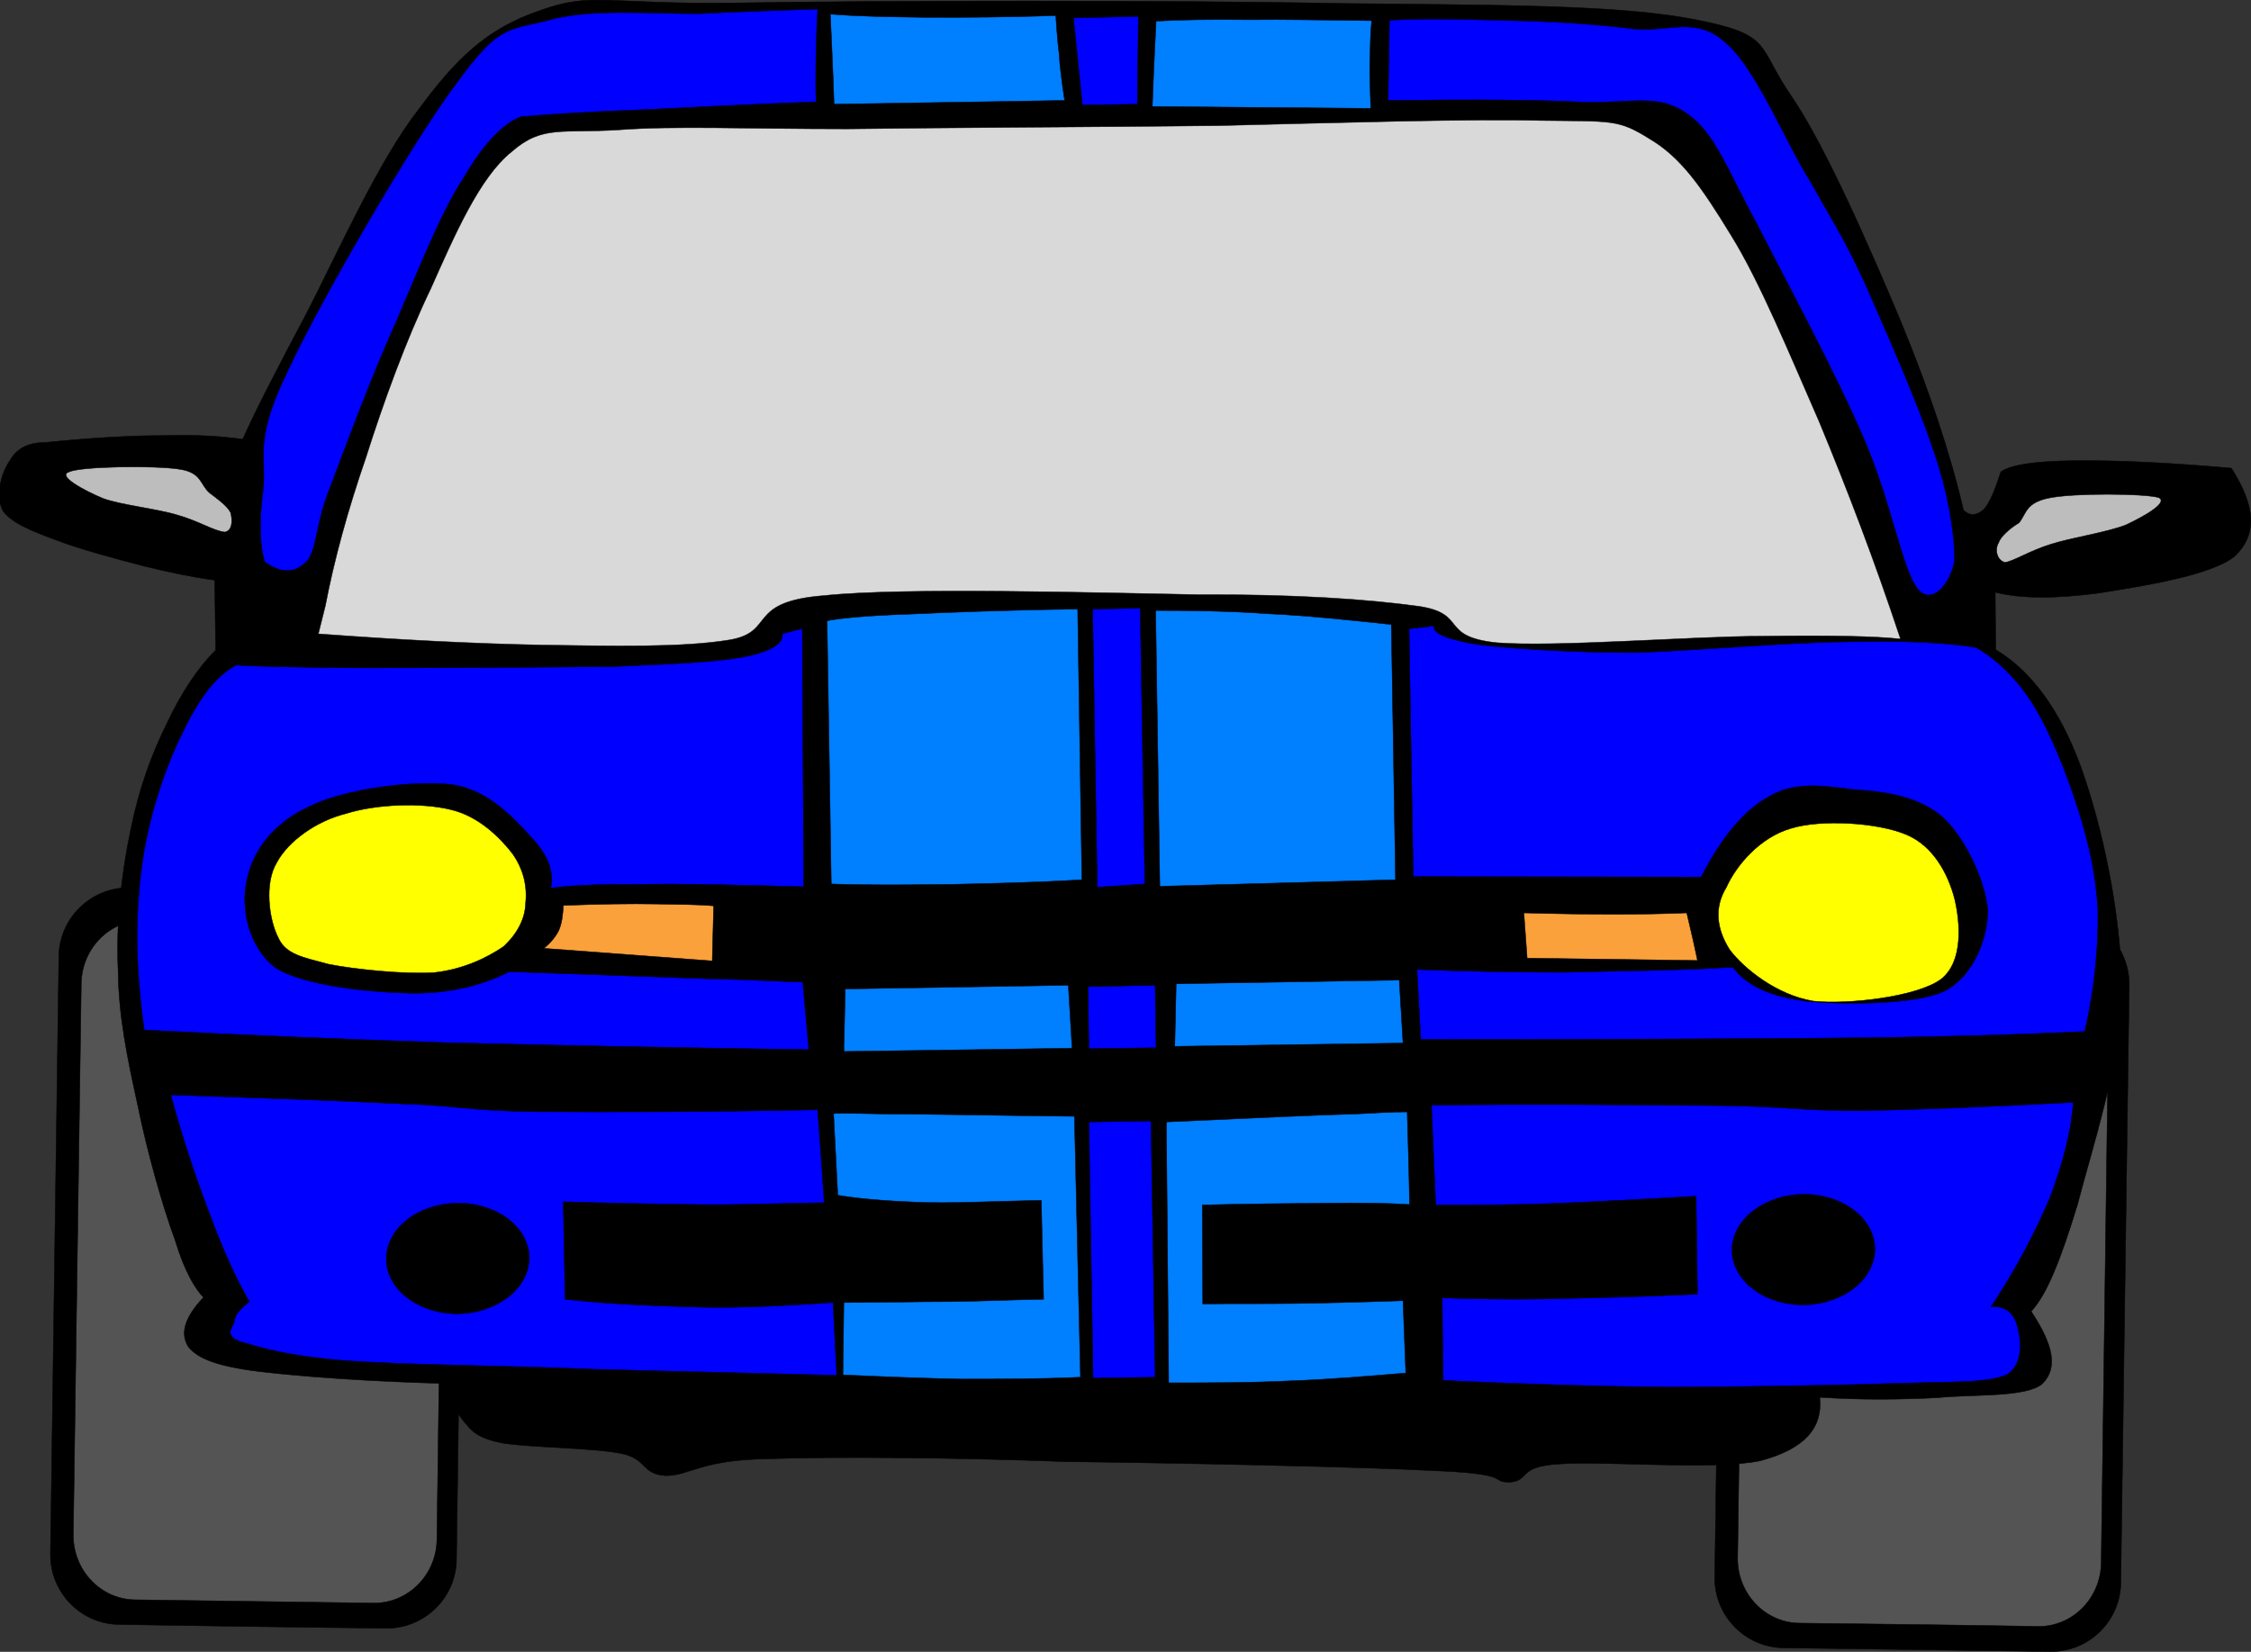 <?xml version="1.0"?><svg width="173.63" height="127.43" xmlns="http://www.w3.org/2000/svg">
 <rect width="100%" height="100%" fill="#333333" stroke="none"/>
 <title>blue car</title>

 <g>
  <title>Layer 1</title>
  <path id="svg_2" stroke-width="0.036" stroke-miterlimit="10" stroke="#000000" fill-rule="evenodd" d="m138.351,70.281c-2.952,-0.037 -5.399,2.34 -5.436,5.291c-0.216,15.373 -0.433,30.744 -0.648,46.117c-0.036,2.951 2.34,5.4 5.292,5.436c6.876,0.107 13.716,0.18 20.592,0.287c2.952,0.037 5.4,-2.34 5.437,-5.291c0.216,-15.373 0.432,-30.744 0.647,-46.115c0.036,-2.953 -2.304,-5.4 -5.292,-5.438c-6.84,-0.107 -13.716,-0.179 -20.592,-0.287z" clip-rule="evenodd"/>
  <path id="svg_3" stroke-width="0.036" stroke-miterlimit="10" stroke="#000000" fill-rule="evenodd" fill="#545454" d="m139.503,72.801c-2.628,-0.035 -4.824,2.16 -4.86,4.896c-0.216,14.148 -0.396,28.332 -0.611,42.48c-0.036,2.734 2.088,5.004 4.752,5.039c6.119,0.072 12.275,0.145 18.432,0.252c2.628,0.037 4.824,-2.16 4.86,-4.896c0.18,-14.146 0.396,-28.332 0.575,-42.479c0.072,-2.736 -2.052,-5.004 -4.716,-5.041c-6.155,-0.072 -12.275,-0.144 -18.432,-0.251z" clip-rule="evenodd"/>
  <path id="svg_4" stroke-width="0.036" stroke-miterlimit="10" stroke="#000000" fill-rule="evenodd" d="m9.975,68.48c-2.952,-0.035 -5.4,2.34 -5.436,5.293c-0.216,15.371 -0.432,30.744 -0.648,46.115c-0.036,2.953 2.34,5.4 5.292,5.436c6.876,0.109 13.716,0.217 20.592,0.289c2.952,0.035 5.4,-2.34 5.436,-5.293c0.216,-15.371 0.432,-30.744 0.648,-46.115c0.036,-2.951 -2.34,-5.4 -5.292,-5.436c-6.876,-0.109 -13.716,-0.179 -20.592,-0.289z" clip-rule="evenodd"/>
  <path id="svg_5" stroke-width="0.036" stroke-miterlimit="10" stroke="#000000" fill-rule="evenodd" fill="#545454" d="m11.127,71c-2.664,-0.035 -4.824,2.16 -4.86,4.896c-0.216,14.148 -0.396,28.332 -0.612,42.48c-0.036,2.736 2.088,5.004 4.752,5.039c6.12,0.072 12.276,0.182 18.396,0.254c2.664,0.035 4.86,-2.16 4.896,-4.896c0.18,-14.148 0.396,-28.332 0.576,-42.48c0.036,-2.736 -2.088,-4.969 -4.716,-5.039c-6.156,-0.072 -12.276,-0.145 -18.432,-0.254z" clip-rule="evenodd"/>
  <path id="svg_6" stroke-width="0.036" stroke-miterlimit="10" stroke="#000000" fill-rule="evenodd" d="m18.723,33.885c-1.548,-0.216 -3.42,-0.36 -6.012,-0.288c-2.592,0 -5.688,0.18 -9.288,0.54c-1.224,0 -2.16,0.468 -2.664,1.404c-0.648,0.9 -1.152,2.7 -0.54,3.852c0.648,0.936 2.16,1.548 4.104,2.268c1.872,0.72 4.608,1.44 6.804,2.016c2.052,0.504 3.816,0.864 5.436,1.08l0.072,5.4c-1.44,1.44 -2.7,3.384 -3.78,5.688c-1.152,2.34 -2.124,4.932 -2.772,8.172c-0.684,3.168 -1.152,7.199 -0.972,10.836c0.036,3.563 0.72,6.803 1.512,10.404c0.72,3.563 1.908,7.775 2.88,10.402c0.756,2.521 1.62,3.854 2.196,4.43c-1.512,1.584 -1.836,2.879 -1.116,3.887c0.72,0.793 1.98,1.404 5.436,1.836c3.384,0.396 8.244,0.756 14.724,0.936c-0.072,1.117 0.396,2.125 1.008,2.881c0.576,0.648 0.864,1.26 2.952,1.691c2.052,0.361 7.092,0.361 9.288,0.828c1.944,0.432 1.476,1.549 3.312,1.693c1.872,0.035 2.664,-1.225 7.92,-1.297c5.148,-0.18 14.292,-0.107 23.004,0.217c8.784,0.107 22.933,0.395 28.836,0.719c5.725,0.252 3.78,0.865 5.4,0.865c1.584,-0.109 0.504,-1.225 3.852,-1.404c3.313,-0.252 11.988,0.504 15.48,-0.252c3.348,-0.9 4.824,-2.484 4.572,-4.896c3.168,0.217 6.191,0.18 9.071,0.035c2.845,-0.287 6.841,0 8.101,-1.08c1.188,-1.188 0.899,-2.916 -0.864,-5.578c1.26,-1.369 2.304,-4.105 3.564,-8.209c1.079,-4.213 3.384,-11.016 3.42,-16.668c-0.036,-5.867 -1.549,-12.708 -3.168,-17.172c-1.62,-4.428 -3.853,-7.38 -6.553,-9l-0.036,-4.428c2.196,0.54 4.788,0.468 7.921,0.072c3.132,-0.504 8.747,-1.332 10.584,-2.88c1.728,-1.692 1.584,-3.816 -0.288,-6.768c-5.292,-0.468 -9.181,-0.612 -12.204,-0.576c-2.952,0.036 -4.86,0.324 -5.58,0.864c-0.468,1.44 -0.864,2.412 -1.332,2.916c-0.54,0.432 -1.008,0.54 -1.548,0.036c-1.044,-4.464 -2.664,-9.288 -4.86,-14.616c-2.268,-5.4 -5.76,-13.428 -8.388,-17.28c-2.7,-3.888 -1.404,-4.752 -7.236,-5.904c-5.976,-1.224 -15.552,-1.152 -27.9,-1.296c-12.491,-0.252 -35.892,-0.216 -46.188,-0.036c-10.368,0.144 -11.124,-0.9 -15.3,0.612c-4.104,1.404 -6.48,3.78 -9.36,7.704c-2.988,3.816 -6.264,11.124 -8.46,15.408c-2.232,4.212 -3.96,7.524 -5.04,9.936z" clip-rule="evenodd"/>
  <path id="svg_7" stroke-width="0.036" stroke-miterlimit="10" stroke="#000000" fill-rule="evenodd" fill="#0000ff" d="m63.075,0.693c-2.628,0.108 -5.616,0.18 -9.108,0.36c-3.564,0.036 -8.64,-0.432 -11.772,0.54c-3.204,0.756 -3.816,0.468 -7.092,4.968c-3.384,4.536 -10.584,16.956 -12.996,22.248c-2.52,5.184 -1.548,6.408 -1.8,8.928c-0.324,2.376 -0.288,4.248 0.108,5.616c1.332,0.936 2.376,0.864 3.276,-0.072c0.792,-0.936 0.612,-2.88 1.836,-5.832c1.188,-3.168 3.24,-8.676 5.04,-12.636c1.764,-4.104 3.456,-8.46 5.22,-11.124c1.548,-2.664 3.06,-4.176 4.392,-4.68c2.376,-0.216 5.472,-0.396 9.288,-0.54c3.78,-0.18 8.28,-0.432 13.5,-0.612c-0.072,-0.792 -0.036,-1.764 -0.036,-2.916c0.036,-1.224 0.036,-2.592 0.144,-4.248z" clip-rule="evenodd"/>
  <path id="svg_8" stroke-width="0.036" stroke-miterlimit="10" stroke="#000000" fill-rule="evenodd" fill="#007fff" d="m64.047,1.089c2.16,0.18 4.572,0.216 7.524,0.252c2.88,0 6.12,0 9.864,-0.144c0.072,0.792 0.108,1.8 0.252,2.88c0.072,1.152 0.216,2.196 0.432,3.672l-17.784,0.288c-0.072,-2.304 -0.18,-4.608 -0.288,-6.948z" clip-rule="evenodd"/>
  <path id="svg_9" stroke-width="0.036" stroke-miterlimit="10" stroke="#000000" fill-rule="evenodd" fill="#007fff" d="m89.175,1.629c1.98,-0.108 4.32,-0.144 7.164,-0.108c2.808,-0.036 5.868,0.036 9.468,0.072c-0.107,0.972 -0.107,1.872 -0.144,3.096c-0.036,1.08 0.036,2.304 0.071,3.672l-16.847,-0.144c0.072,-2.196 0.18,-4.392 0.288,-6.588z" clip-rule="evenodd"/>
  <path id="svg_10" stroke-width="0.036" stroke-miterlimit="10" stroke="#000000" fill-rule="evenodd" fill="#0000ff" d="m82.803,1.377l5.004,-0.108l-0.072,6.768l-4.248,0.072l-0.684,-6.732z" clip-rule="evenodd"/>
  <path id="svg_11" stroke-width="0.036" stroke-miterlimit="10" stroke="#000000" fill-rule="evenodd" fill="#0000ff" d="m107.175,1.557c3.348,-0.18 6.372,-0.036 9.648,0.036c3.239,0.072 6.479,0.288 9.323,0.648c2.628,0.216 4.717,-1.008 6.948,1.044c2.34,1.944 4.572,7.56 6.552,10.728c1.692,3.024 2.628,4.392 4.212,7.848c1.513,3.456 3.996,9.036 5.221,12.708c1.26,3.564 1.691,6.768 1.691,8.64c-0.288,1.8 -1.764,3.6 -2.88,2.196c-1.188,-1.584 -2.016,-6.66 -4.032,-11.34c-2.052,-4.896 -6.191,-12.564 -8.388,-16.884c-2.34,-4.284 -3.204,-6.948 -5.364,-8.424c-2.159,-1.512 -3.996,-0.828 -7.739,-0.864c-3.925,-0.216 -8.929,-0.216 -15.301,-0.144c0.037,-2.052 0.073,-4.104 0.109,-6.192z" clip-rule="evenodd"/>
  <path opacity="0.85" id="svg_12" stroke-width="0.036" stroke-miterlimit="10" stroke="#000000" fill-rule="evenodd" fill="#ffffff" d="m25.095,46.737c0.684,-3.564 1.728,-7.38 3.132,-11.448c1.332,-4.212 3.096,-9.072 5.004,-13.032c1.8,-4.032 3.744,-8.568 6.228,-10.548c2.376,-2.088 3.888,-1.404 8.28,-1.692c4.284,-0.324 9.828,-0.072 17.604,-0.072c7.74,-0.108 19.548,-0.144 28.62,-0.252c9.036,-0.216 19.188,-0.54 24.912,-0.396c5.472,0.072 5.939,-0.108 8.352,1.404c2.448,1.44 4.032,3.744 6.3,7.452c2.232,3.6 4.5,9.144 6.805,14.4c2.16,5.22 4.248,10.656 6.264,16.74c-1.944,-0.216 -5.436,-0.288 -10.62,-0.216c-5.399,0 -15.983,0.864 -20.52,0.504c-4.5,-0.468 -2.196,-2.232 -6.013,-2.808c-3.924,-0.54 -9.468,-0.936 -17.063,-0.9c-7.848,-0.144 -22.68,-0.576 -28.8,0.072c-6.084,0.468 -3.708,2.808 -7.308,3.42c-3.708,0.612 -9.18,0.468 -14.472,0.396c-5.328,-0.108 -10.98,-0.396 -17.244,-0.864c0.179,-0.72 0.36,-1.44 0.539,-2.16z" clip-rule="evenodd"/>
  <path id="svg_13" stroke-width="0.036" stroke-miterlimit="10" stroke="#000000" fill-rule="evenodd" fill="#0000ff" d="m60.339,48.897c0.144,0.756 -0.972,1.404 -3.06,1.8c-2.232,0.396 -4.968,0.504 -9.864,0.72c-5.076,0.072 -14.544,0.108 -19.512,0.108c-4.86,-0.036 -8.136,-0.108 -9.684,-0.216c-1.62,0.864 -2.916,2.628 -4.176,5.292c-1.296,2.592 -2.664,6.588 -3.132,10.475c-0.504,3.854 -0.432,7.85 0.216,12.385c7.02,0.359 14.58,0.684 23.22,0.973c8.568,0.215 17.82,0.395 28.044,0.539l-0.468,-5.219c-1.296,0 -3.816,-0.182 -7.56,-0.254c-3.852,-0.143 -8.784,-0.322 -15.084,-0.539c-2.088,1.08 -4.788,1.729 -7.704,1.656c-3.132,-0.072 -8.136,-0.576 -10.296,-1.943c-2.124,-1.584 -2.736,-4.682 -2.232,-6.77c0.432,-2.23 2.016,-4.391 4.752,-5.651c2.628,-1.368 8.064,-2.088 11.016,-1.728c2.916,0.396 4.896,2.7 6.228,4.14c1.26,1.368 1.692,2.556 1.44,3.853c1.26,-0.18 3.456,-0.324 6.732,-0.289c3.276,-0.072 7.488,0.037 12.78,0.18l-0.108,-19.907c-0.504,0.107 -1.008,0.251 -1.548,0.395z" clip-rule="evenodd"/>
  <path id="svg_14" stroke-width="0.036" stroke-miterlimit="10" stroke="#000000" fill-rule="evenodd" fill="#0000ff" d="m110.631,48.293c-0.18,0.576 1.152,1.116 3.708,1.476c2.628,0.288 6.984,0.576 11.808,0.576c4.681,-0.144 11.7,-0.792 16.2,-0.828c4.356,-0.108 7.668,0.036 10.08,0.432c1.656,0.972 3.204,2.448 4.5,4.572c1.332,2.196 2.521,5.256 3.42,8.064c0.792,2.556 1.332,4.896 1.477,7.704c0.035,2.809 -0.253,5.904 -1.009,9.287c-4.535,0.217 -10.907,0.434 -19.512,0.504c-8.712,0.072 -19.008,0.109 -31.716,0.109l-0.288,-5.4c3.564,0.145 7.271,0.217 11.412,0.217c4.032,-0.109 8.352,-0.109 12.96,-0.396c1.044,1.439 2.88,2.268 5.652,2.627c2.663,0.252 8.243,0.324 10.619,-0.756c2.305,-1.188 3.385,-4.104 3.385,-6.264c-0.181,-2.268 -1.836,-5.795 -3.601,-7.272c-1.8,-1.512 -4.428,-1.908 -6.624,-2.016c-2.304,-0.288 -4.536,-0.684 -6.552,0.468c-2.016,1.08 -3.744,3.167 -5.328,6.263l-22.212,-0.035l-0.324,-19.116c0.649,-0.072 1.297,-0.144 1.945,-0.216z" clip-rule="evenodd"/>
  <path id="svg_15" stroke-width="0.036" stroke-miterlimit="10" stroke="#000000" fill-rule="evenodd" fill="#007fff" d="m63.795,47.889c0.9,-0.18 2.916,-0.396 6.192,-0.504c3.168,-0.144 7.596,-0.324 13.14,-0.396l0.324,20.88c-3.6,0.217 -7.056,0.287 -10.224,0.359c-3.276,0.037 -6.264,0.072 -9.108,-0.035c-0.108,-6.768 -0.216,-13.536 -0.324,-20.304z" clip-rule="evenodd"/>
  <path id="svg_16" stroke-width="0.036" stroke-miterlimit="10" stroke="#000000" fill-rule="evenodd" fill="#007fff" d="m89.139,47.097c2.772,0 5.616,0.036 8.676,0.252c3.097,0.144 6.084,0.468 9.504,0.828l0.324,19.692l-18.18,0.504c-0.108,-7.092 -0.215,-14.184 -0.324,-21.276z" clip-rule="evenodd"/>
  <path id="svg_17" stroke-width="0.036" stroke-miterlimit="10" stroke="#000000" fill-rule="evenodd" fill="#0000ff" d="m84.279,46.989l3.672,-0.072l0.359,21.276l-3.672,0.252l-0.359,-21.456z" clip-rule="evenodd"/>
  <path id="svg_18" stroke-width="0.036" stroke-miterlimit="10" stroke="#000000" fill-rule="evenodd" fill="#ffff00" d="m38.847,73.018c1.044,-0.973 1.656,-2.125 1.692,-3.313c0.144,-1.297 -0.144,-2.629 -1.008,-3.852c-1.008,-1.297 -2.628,-2.88 -4.716,-3.385c-2.304,-0.576 -5.796,-0.432 -8.1,0.288c-2.34,0.576 -4.5,2.159 -5.364,3.78c-0.972,1.584 -0.612,4.393 0.108,5.795c0.576,1.297 1.872,1.514 3.888,2.053c1.98,0.396 5.796,0.793 8.136,0.648c2.268,-0.251 4.104,-1.151 5.364,-2.014z" clip-rule="evenodd"/>
  <path id="svg_19" stroke-width="0.036" stroke-miterlimit="10" stroke="#000000" fill-rule="evenodd" fill="#ffff00" d="m133.419,73.27c1.116,1.475 3.636,3.492 6.444,3.959c2.663,0.289 8.027,-0.324 9.863,-1.691c1.729,-1.367 1.477,-4.355 1.044,-6.191c-0.504,-1.945 -1.655,-4.105 -3.744,-4.969c-2.231,-0.936 -6.588,-1.188 -8.892,-0.468c-2.376,0.684 -4.212,2.845 -4.968,4.536c-0.971,1.583 -0.754,3.24 0.253,4.824z" clip-rule="evenodd"/>
  <path id="svg_20" stroke-width="0.036" stroke-miterlimit="10" stroke="#000000" fill-rule="evenodd" fill="#FAA13B" d="m55.047,69.885c-1.116,-0.107 -2.448,-0.107 -4.428,-0.145c-1.98,-0.035 -4.32,0 -7.164,0.109c-0.036,0.719 -0.108,1.367 -0.36,1.943c-0.252,0.504 -0.684,1.008 -1.152,1.367l12.996,0.973c0.036,-1.403 0.072,-2.808 0.108,-4.247z" clip-rule="evenodd"/>
  <path id="svg_21" stroke-width="0.036" stroke-miterlimit="10" stroke="#000000" fill-rule="evenodd" fill="#FAA13B" d="m130.107,70.426c-1.691,0.07 -3.563,0.107 -5.615,0.107c-2.124,0 -4.393,-0.037 -6.948,-0.107l0.252,3.49l13.14,0.182c-0.253,-1.225 -0.541,-2.45 -0.829,-3.672z" clip-rule="evenodd"/>
  <path id="svg_22" stroke-width="0.036" stroke-miterlimit="10" stroke="#000000" fill-rule="evenodd" fill="#007fff" d="m107.931,75.609l-17.208,0.287l-0.107,4.824l17.604,-0.252l-0.289,-4.859z" clip-rule="evenodd"/>
  <path id="svg_23" stroke-width="0.036" stroke-miterlimit="10" stroke="#000000" fill-rule="evenodd" fill="#007fff" d="m82.407,76.006l-17.208,0.287l-0.108,4.824l17.604,-0.252l-0.288,-4.859z" clip-rule="evenodd"/>
  <path id="svg_24" stroke-width="0.036" stroke-miterlimit="10" stroke="#000000" fill-rule="evenodd" fill="#0000ff" d="m63.067,85.617c-9.144,0.18 -16.236,0.18 -21.672,0.145c-5.508,-0.072 -5.904,-0.469 -10.62,-0.613c-4.824,-0.252 -10.512,-0.432 -17.604,-0.684c0.972,3.564 1.98,6.516 3.024,9.252c0.972,2.629 1.98,4.859 3.024,6.695c-0.684,0.576 -1.116,0.973 -1.152,1.584c-0.144,0.434 -0.864,1.08 0.612,1.549c1.44,0.396 3.096,1.008 7.74,1.404c4.536,0.359 12.888,0.396 19.368,0.684c6.408,0.18 12.528,0.289 18.756,0.469l-0.288,-5.617c-3.42,0.217 -6.732,0.432 -10.224,0.361c-3.492,-0.109 -6.876,-0.217 -10.44,-0.613l-0.144,-7.523c3.672,0.107 7.02,0.18 10.476,0.217c3.348,0.035 6.516,-0.109 9.648,-0.145c-0.144,-2.378 -0.323,-4.753 -0.504,-7.165zm-33.264,11.557c0.036,2.34 2.52,4.211 5.58,4.176c3.024,-0.072 5.472,-2.018 5.436,-4.357s-2.52,-4.211 -5.58,-4.176c-3.06,0.072 -5.472,1.98 -5.436,4.357z" clip-rule="evenodd"/>
  <path id="svg_25" stroke-width="0.036" stroke-miterlimit="10" stroke="#000000" fill-rule="evenodd" fill="#0000ff" d="m110.416,85.258c9.324,-0.109 16.74,0 22.248,0.035c5.363,0.072 6.084,0.396 10.62,0.396c4.607,-0.072 9.972,-0.289 16.632,-0.648c-0.145,2.268 -0.792,4.68 -1.8,7.381c-1.152,2.664 -2.521,5.363 -4.536,8.387c1.116,-0.072 1.728,0.504 1.979,1.332c0.288,0.9 0.648,2.988 -0.72,3.889c-1.548,0.684 -3.996,0.539 -8.316,0.684c-4.536,0.145 -11.808,0.287 -17.783,0.287c-5.977,-0.035 -11.593,-0.252 -17.425,-0.504l-0.071,-6.371c2.304,0.072 4.932,0.145 8.315,0.072c3.276,-0.072 7.021,-0.145 11.376,-0.359l-0.107,-7.561c-3.601,0.215 -7.128,0.396 -10.44,0.539c-3.384,0.145 -6.552,0.145 -9.647,0.145c-0.11,-2.558 -0.218,-5.112 -0.325,-7.704zm34.2,11.051c0.035,2.34 -2.376,4.285 -5.437,4.355c-3.06,0.037 -5.544,-1.836 -5.58,-4.176s2.412,-4.283 5.437,-4.355c3.059,-0.035 5.544,1.836 5.58,4.176z" clip-rule="evenodd"/>
  <path id="svg_26" stroke-width="0.036" stroke-miterlimit="10" stroke="#000000" fill-rule="evenodd" fill="#0000ff" d="m83.919,76.113l0.072,4.787l5.184,-0.072l-0.072,-4.822l-5.184,0.107z" clip-rule="evenodd"/>
  <path id="svg_27" stroke-width="0.036" stroke-miterlimit="10" stroke="#000000" fill-rule="evenodd" fill="#007fff" d="m64.299,85.941c-0.396,-0.072 0.9,-0.072 4.032,0c3.06,0 7.956,0.107 14.544,0.18l0.468,20.123c-3.168,0.145 -6.264,0.145 -9.288,0.145c-3.132,-0.072 -6.048,-0.18 -9.036,-0.324l0.072,-5.58c2.952,0 5.652,-0.072 8.244,-0.072c2.592,-0.035 4.932,-0.143 7.164,-0.18l-0.18,-7.631c-3.816,0.072 -7.02,0.252 -9.612,0.143c-2.628,-0.107 -4.608,-0.287 -6.084,-0.539c-0.108,-2.089 -0.216,-4.177 -0.324,-6.265z" clip-rule="evenodd"/>
  <path id="svg_28" stroke-width="0.036" stroke-miterlimit="10" stroke="#000000" fill-rule="evenodd" fill="#007fff" d="m108.543,85.797c0.359,-0.035 -0.937,-0.035 -4.032,0.145c-3.096,0.072 -7.992,0.324 -14.544,0.611l0.18,20.125c3.168,0 6.156,0 9.252,-0.145c2.988,-0.107 6.049,-0.359 9.036,-0.611l-0.216,-5.58c-2.952,0.107 -5.76,0.18 -8.28,0.215c-2.628,0.037 -4.968,0 -7.164,0.037l-0.035,-7.633c3.708,-0.107 6.911,-0.107 9.611,-0.145c2.628,-0.035 4.752,0 6.372,0.109c-0.036,-2.376 -0.107,-4.751 -0.18,-7.128z" clip-rule="evenodd"/>
  <path id="svg_29" stroke-width="0.036" stroke-miterlimit="10" stroke="#000000" fill-rule="evenodd" fill="#0000ff" d="m83.991,86.553l0.324,19.764l4.788,-0.072l-0.323,-19.765l-4.789,0.073z" clip-rule="evenodd"/>
  <path id="svg_30" stroke-width="0.036" stroke-miterlimit="10" stroke="#000000" fill-rule="evenodd" fill="#BDBDBD" d="m154.156,41.877c0.144,-0.468 0.863,-1.116 1.584,-1.548c0.575,-0.72 0.504,-1.548 2.304,-1.908c1.836,-0.396 7.344,-0.36 8.46,-0.036c0.792,0.36 -1.08,1.44 -2.556,2.124c-1.513,0.576 -4.177,0.972 -5.761,1.476c-1.62,0.504 -2.844,1.296 -3.527,1.404c-0.613,-0.144 -0.828,-0.972 -0.504,-1.512z" clip-rule="evenodd"/>
  <path id="svg_31" stroke-width="0.036" stroke-miterlimit="10" stroke="#000000" fill-rule="evenodd" fill="#BDBDBD" d="m17.787,39.537c-0.288,-0.54 -1.008,-1.044 -1.62,-1.512c-0.756,-0.648 -0.576,-1.584 -2.376,-1.836c-1.872,-0.288 -7.56,-0.216 -8.46,0.216c-0.972,0.288 1.152,1.44 2.628,2.052c1.368,0.504 4.176,0.792 5.796,1.296c1.62,0.468 2.772,1.224 3.6,1.296c0.612,-0.144 0.576,-0.972 0.432,-1.512z" clip-rule="evenodd"/>
 </g>
</svg>